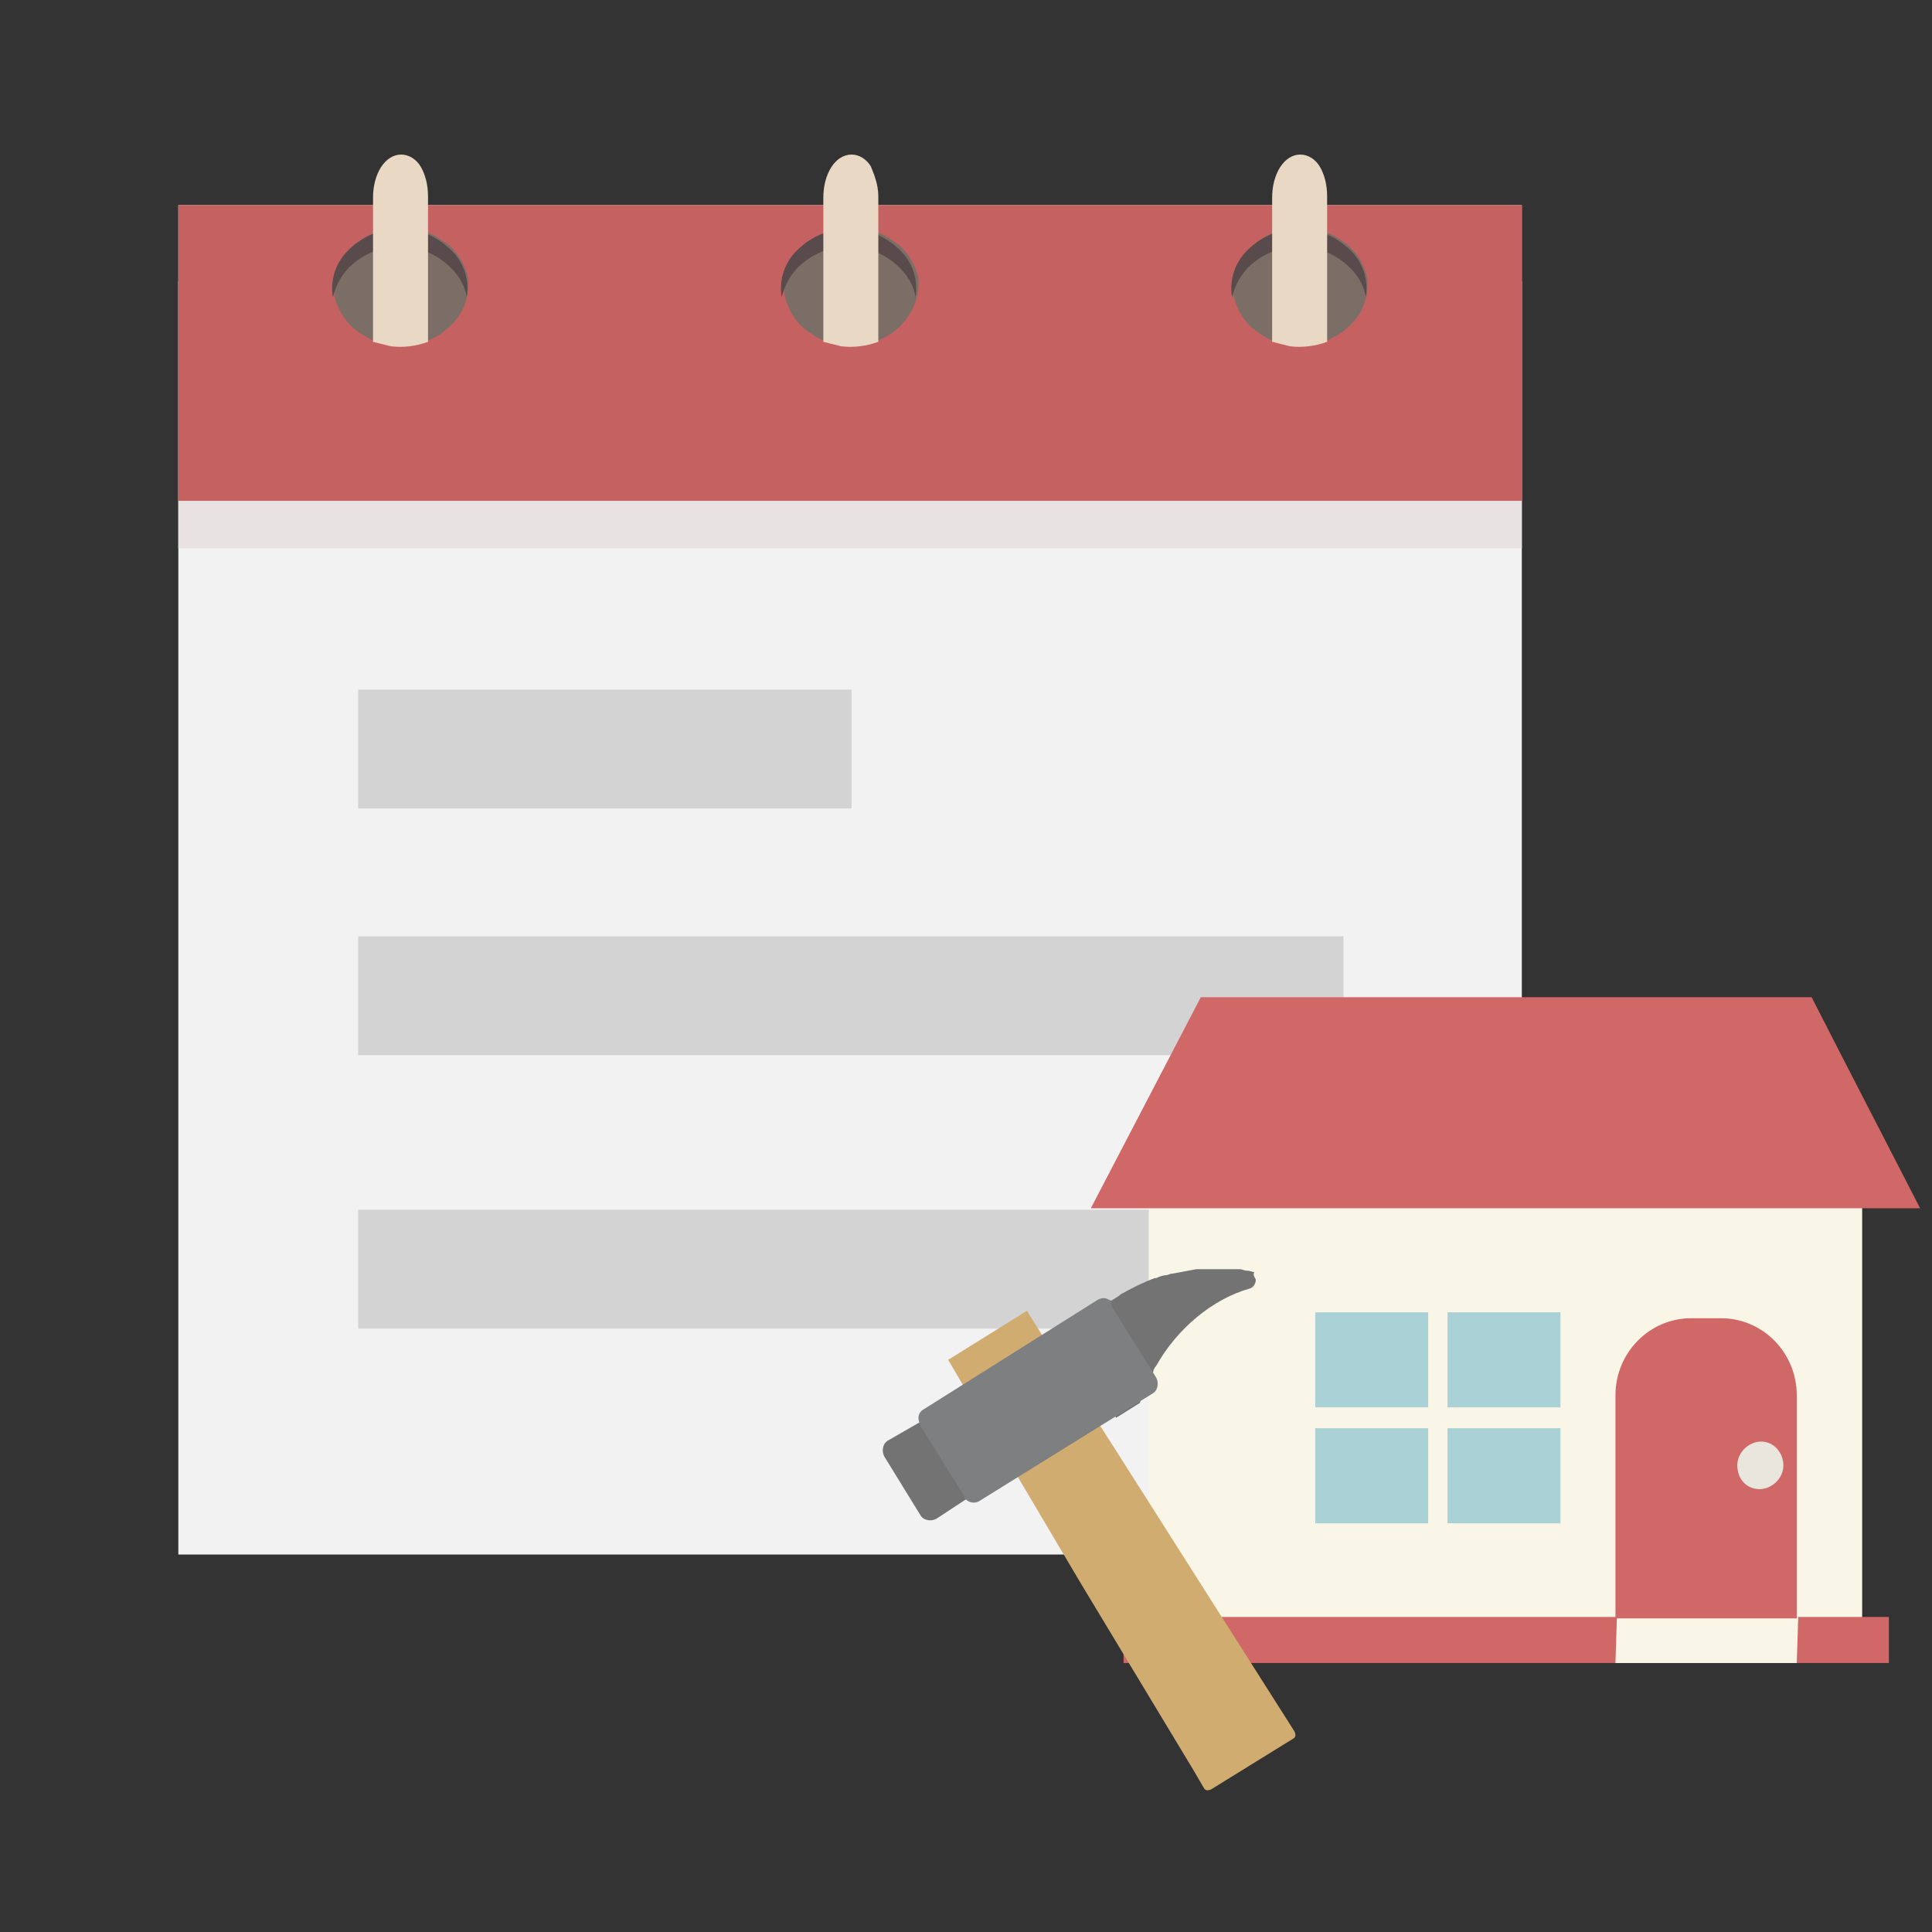 <?xml version="1.0" encoding="utf-8"?>
<!-- Generator: Adobe Illustrator 28.1.0, SVG Export Plug-In . SVG Version: 6.00 Build 0)  -->
<svg version="1.1" id="Layer_1" xmlns="http://www.w3.org/2000/svg" xmlns:xlink="http://www.w3.org/1999/xlink" x="0px" y="0px"
	 viewBox="0 0 130 130" style="enable-background:new 0 0 130 130;" xml:space="preserve">
<rect x="0" y="0" width="130" height="130" fill="#333333" stroke="none"/>
<style type="text/css">
	.st0{fill-rule:evenodd;clip-rule:evenodd;fill:#F2F2F2;}
	.st1{fill-rule:evenodd;clip-rule:evenodd;fill:#E8E2E2;}
	.st2{fill-rule:evenodd;clip-rule:evenodd;fill:#C56161;}
	.st3{fill-rule:evenodd;clip-rule:evenodd;fill:#7A6E66;}
	.st4{fill-rule:evenodd;clip-rule:evenodd;fill:#594B4B;}
	.st5{fill-rule:evenodd;clip-rule:evenodd;fill:#E9D8C4;}
	.st6{fill-rule:evenodd;clip-rule:evenodd;fill:#D3D3D3;}
	.st7{fill:none;}
	.st8{fill-rule:evenodd;clip-rule:evenodd;fill:#F9F6E7;}
	.st9{fill-rule:evenodd;clip-rule:evenodd;fill:#D06868;}
	.st10{fill-rule:evenodd;clip-rule:evenodd;fill:#AAD2D6;}
	.st11{fill-rule:evenodd;clip-rule:evenodd;fill:#E8E6DD;}
	.st12{fill-rule:evenodd;clip-rule:evenodd;fill:#737373;}
	.st13{fill-rule:evenodd;clip-rule:evenodd;fill:#D0AC70;}
	.st14{fill-rule:evenodd;clip-rule:evenodd;fill:#7D7F80;}
</style>
<path class="st0" d="M12,13.8h90.4v90.8H12V13.8z"/>
<path class="st1" d="M12,18.9h90.4v18H12V18.9z"/>
<path class="st2" d="M12,13.8h90.4v19.9H12V13.8z"/>
<path class="st3" d="M30.1,22.1c-0.4,0.4-0.8,0.6-1.3,0.8c-0.8,0.3-1.7,0.4-2.5,0.3c-0.4-0.1-0.8-0.2-1.2-0.3
	c-0.5-0.2-0.9-0.5-1.3-0.8c-0.7-0.6-1.1-1.4-1.3-2.2c-0.2-1.2,0.2-2.5,1.3-3.4c0.4-0.3,0.8-0.6,1.3-0.8c0.8-0.3,1.7-0.4,2.6-0.3
	c0.4,0.1,0.8,0.2,1.2,0.3c0.5,0.2,0.9,0.5,1.3,0.8c0.7,0.6,1.1,1.4,1.3,2.2C31.6,20,31.2,21.2,30.1,22.1L30.1,22.1z"/>
<path class="st4" d="M31.4,20c-0.1-0.8-0.6-1.6-1.3-2.2c-1.8-1.6-4.6-1.6-6.4,0c-0.7,0.6-1.1,1.4-1.3,2.2c-0.2-1.2,0.2-2.5,1.3-3.4
	c1.8-1.6,4.6-1.6,6.4,0C31.2,17.5,31.6,18.8,31.4,20z"/>
<path class="st5" d="M28.8,13.2V23c-0.8,0.3-1.7,0.4-2.5,0.3c-0.4-0.1-0.8-0.2-1.2-0.3v-9.7c0-1.6,0.8-2.9,1.9-2.9
	c0.5,0,1,0.3,1.3,0.8C28.6,11.7,28.8,12.4,28.8,13.2L28.8,13.2z"/>
<path class="st3" d="M60.4,22.1c-0.4,0.4-0.9,0.6-1.3,0.8c-0.8,0.3-1.7,0.4-2.5,0.3c-0.4-0.1-0.8-0.2-1.2-0.3
	c-0.5-0.2-0.9-0.5-1.3-0.8c-0.7-0.6-1.1-1.4-1.3-2.2c-0.2-1.2,0.2-2.5,1.3-3.4c0.4-0.3,0.8-0.6,1.3-0.8c0.8-0.3,1.7-0.4,2.6-0.3
	c0.4,0.1,0.8,0.2,1.2,0.3c0.5,0.2,0.9,0.5,1.3,0.8c0.7,0.6,1.1,1.4,1.3,2.2C61.9,20,61.4,21.2,60.4,22.1L60.4,22.1z"/>
<path class="st4" d="M61.6,20c-0.1-0.8-0.6-1.6-1.3-2.2c-1.8-1.6-4.6-1.6-6.4,0c-0.7,0.6-1.1,1.4-1.3,2.2c-0.2-1.2,0.2-2.5,1.3-3.4
	c1.8-1.6,4.6-1.6,6.4,0C61.4,17.5,61.8,18.8,61.6,20z"/>
<path class="st5" d="M59.1,13.2V23c-0.8,0.3-1.7,0.4-2.5,0.3c-0.4-0.1-0.8-0.2-1.2-0.3v-9.7c0-1.6,0.8-2.9,1.9-2.9
	c0.5,0,1,0.3,1.3,0.8C58.8,11.7,59.1,12.4,59.1,13.2L59.1,13.2z"/>
<path class="st3" d="M90.6,22.1c-0.4,0.4-0.9,0.6-1.3,0.8c-0.8,0.3-1.7,0.4-2.5,0.3c-0.4-0.1-0.8-0.2-1.2-0.3
	c-0.5-0.2-0.9-0.5-1.3-0.8c-0.7-0.6-1.1-1.4-1.3-2.2c-0.2-1.2,0.2-2.5,1.3-3.4c0.4-0.3,0.8-0.6,1.3-0.8c0.8-0.3,1.7-0.4,2.6-0.3
	c0.4,0.1,0.8,0.2,1.2,0.3c0.5,0.2,0.9,0.5,1.3,0.8c0.7,0.6,1.1,1.4,1.3,2.2C92.1,20,91.7,21.2,90.6,22.1L90.6,22.1z"/>
<path class="st4" d="M91.9,20c-0.1-0.8-0.6-1.6-1.3-2.2c-1.8-1.6-4.6-1.6-6.4,0c-0.7,0.6-1.1,1.4-1.3,2.2c-0.2-1.2,0.2-2.5,1.3-3.4
	c1.8-1.6,4.6-1.6,6.4,0C91.7,17.5,92.1,18.8,91.9,20z"/>
<path class="st5" d="M89.3,13.2V23c-0.8,0.3-1.7,0.4-2.5,0.3c-0.4-0.1-0.8-0.2-1.2-0.3v-9.7c0-1.6,0.8-2.9,1.9-2.9
	c0.5,0,1,0.3,1.3,0.8C89.1,11.7,89.3,12.4,89.3,13.2L89.3,13.2z"/>
<path class="st6" d="M24.1,46.4h33.2v8H24.1V46.4z"/>
<path class="st6" d="M24.1,63h66.3v8H24.1V63z"/>
<path class="st6" d="M24.1,81.4h66.3v8H24.1V81.4z"/>
<path class="st7" d="M73.9,95.6l0.9,1.4l0.5-2.2l-0.5,0.3L73.9,95.6z"/>
<path class="st8" d="M77.3,78.2h48v30.7h-48V78.2z"/>
<path class="st9" d="M75.6,108.8h51.5v3.1H75.6V108.8z"/>
<path class="st8" d="M120.9,111.9h-12.2l0.1-3.1H121L120.9,111.9L120.9,111.9z"/>
<path class="st9" d="M129.2,81.3H73.4l7.4-14.2h41.1l2.1,4.1L129.2,81.3z"/>
<path class="st9" d="M113.8,88.7h2c2.8,0,5.1,2.3,5.1,5.2v15h-12.2v-15C108.7,91,111,88.7,113.8,88.7z"/>
<path class="st10" d="M97.4,96.1h7.6v6.4h-7.6V96.1z"/>
<path class="st10" d="M97.4,88.3h7.6v6.4h-7.6V88.3z"/>
<path class="st10" d="M88.5,96.1h7.6v6.4h-7.6V96.1z"/>
<path class="st10" d="M88.5,88.3h7.6v6.4h-7.6V88.3z"/>
<path class="st11" d="M120,98.6c0,0.9-0.8,1.6-1.6,1.6c-0.9,0-1.5-0.7-1.5-1.6s0.8-1.6,1.6-1.6C119.4,97,120,97.8,120,98.6z"/>
<path class="st12" d="M84.5,86.1c0,0.2-0.1,0.5-0.4,0.6c-2.5,0.7-4.9,2.7-6.3,5.2c-0.1,0.1-0.2,0.3-0.2,0.4
	c-0.4,0.7-0.7,1.4-0.9,2.1l-1.6,1l-2.9-4.7c-0.1-0.2-0.1-0.4,0-0.6c0.6-1,1.5-1.8,2.5-2.5c0.2-0.2,0.5-0.3,0.7-0.5
	c0.7-0.4,1.5-0.8,2.3-1.1h0.1c0.2-0.1,0.5-0.2,0.7-0.2c0.1,0,0.2-0.1,0.4-0.1c0.5-0.1,1.1-0.2,1.6-0.3c0.2,0,0.3,0,0.5,0
	s0.3,0,0.5,0h0.1c0.2,0,0.4,0,0.6,0c0.1,0,0.2,0,0.4,0c0.2,0,0.3,0,0.5,0c0.1,0,0.2,0,0.3,0c0.2,0,0.3,0.1,0.5,0.1l0,0
	c0.2,0,0.4,0.1,0.5,0.1C84.3,85.8,84.4,85.9,84.5,86.1L84.5,86.1z"/>
<path class="st12" d="M66.8,99.7l-3.8,2.5c-0.4,0.2-0.9,0.1-1.1-0.3L59.5,98c-0.2-0.4-0.1-0.9,0.3-1.1l4-2.3
	c0.4-0.2,0.9-0.1,1.1,0.3l2.2,3.6C67.3,99,67.2,99.5,66.8,99.7z"/>
<path class="st13" d="M87.1,116.5c0.1,0.2,0.1,0.4-0.1,0.5l-5.5,3.4c-0.2,0.1-0.4,0.1-0.5-0.1l-0.7-1.2l-7.6-12.6l-4.2-7.1L67.1,97
	l-2.3-3.8l-1-1.7l5.3-3.3l0,0l1,1.6l3.9,6.1l0.9,1.4L87.1,116.5L87.1,116.5z"/>
<path class="st14" d="M74.8,87.9l3,4.8c0.2,0.4,0.1,0.9-0.3,1.1L65.9,101c-0.3,0.2-0.7,0.1-0.9-0.1c-0.1,0-0.1-0.1-0.1-0.2l-3-4.8
	c0,0,0,0,0-0.1c-0.2-0.4-0.1-0.8,0.3-1l11.6-7.3c0.3-0.2,0.6-0.2,0.9,0c0,0,0,0,0.1,0C74.7,87.7,74.8,87.8,74.8,87.9L74.8,87.9z"/>
</svg>
